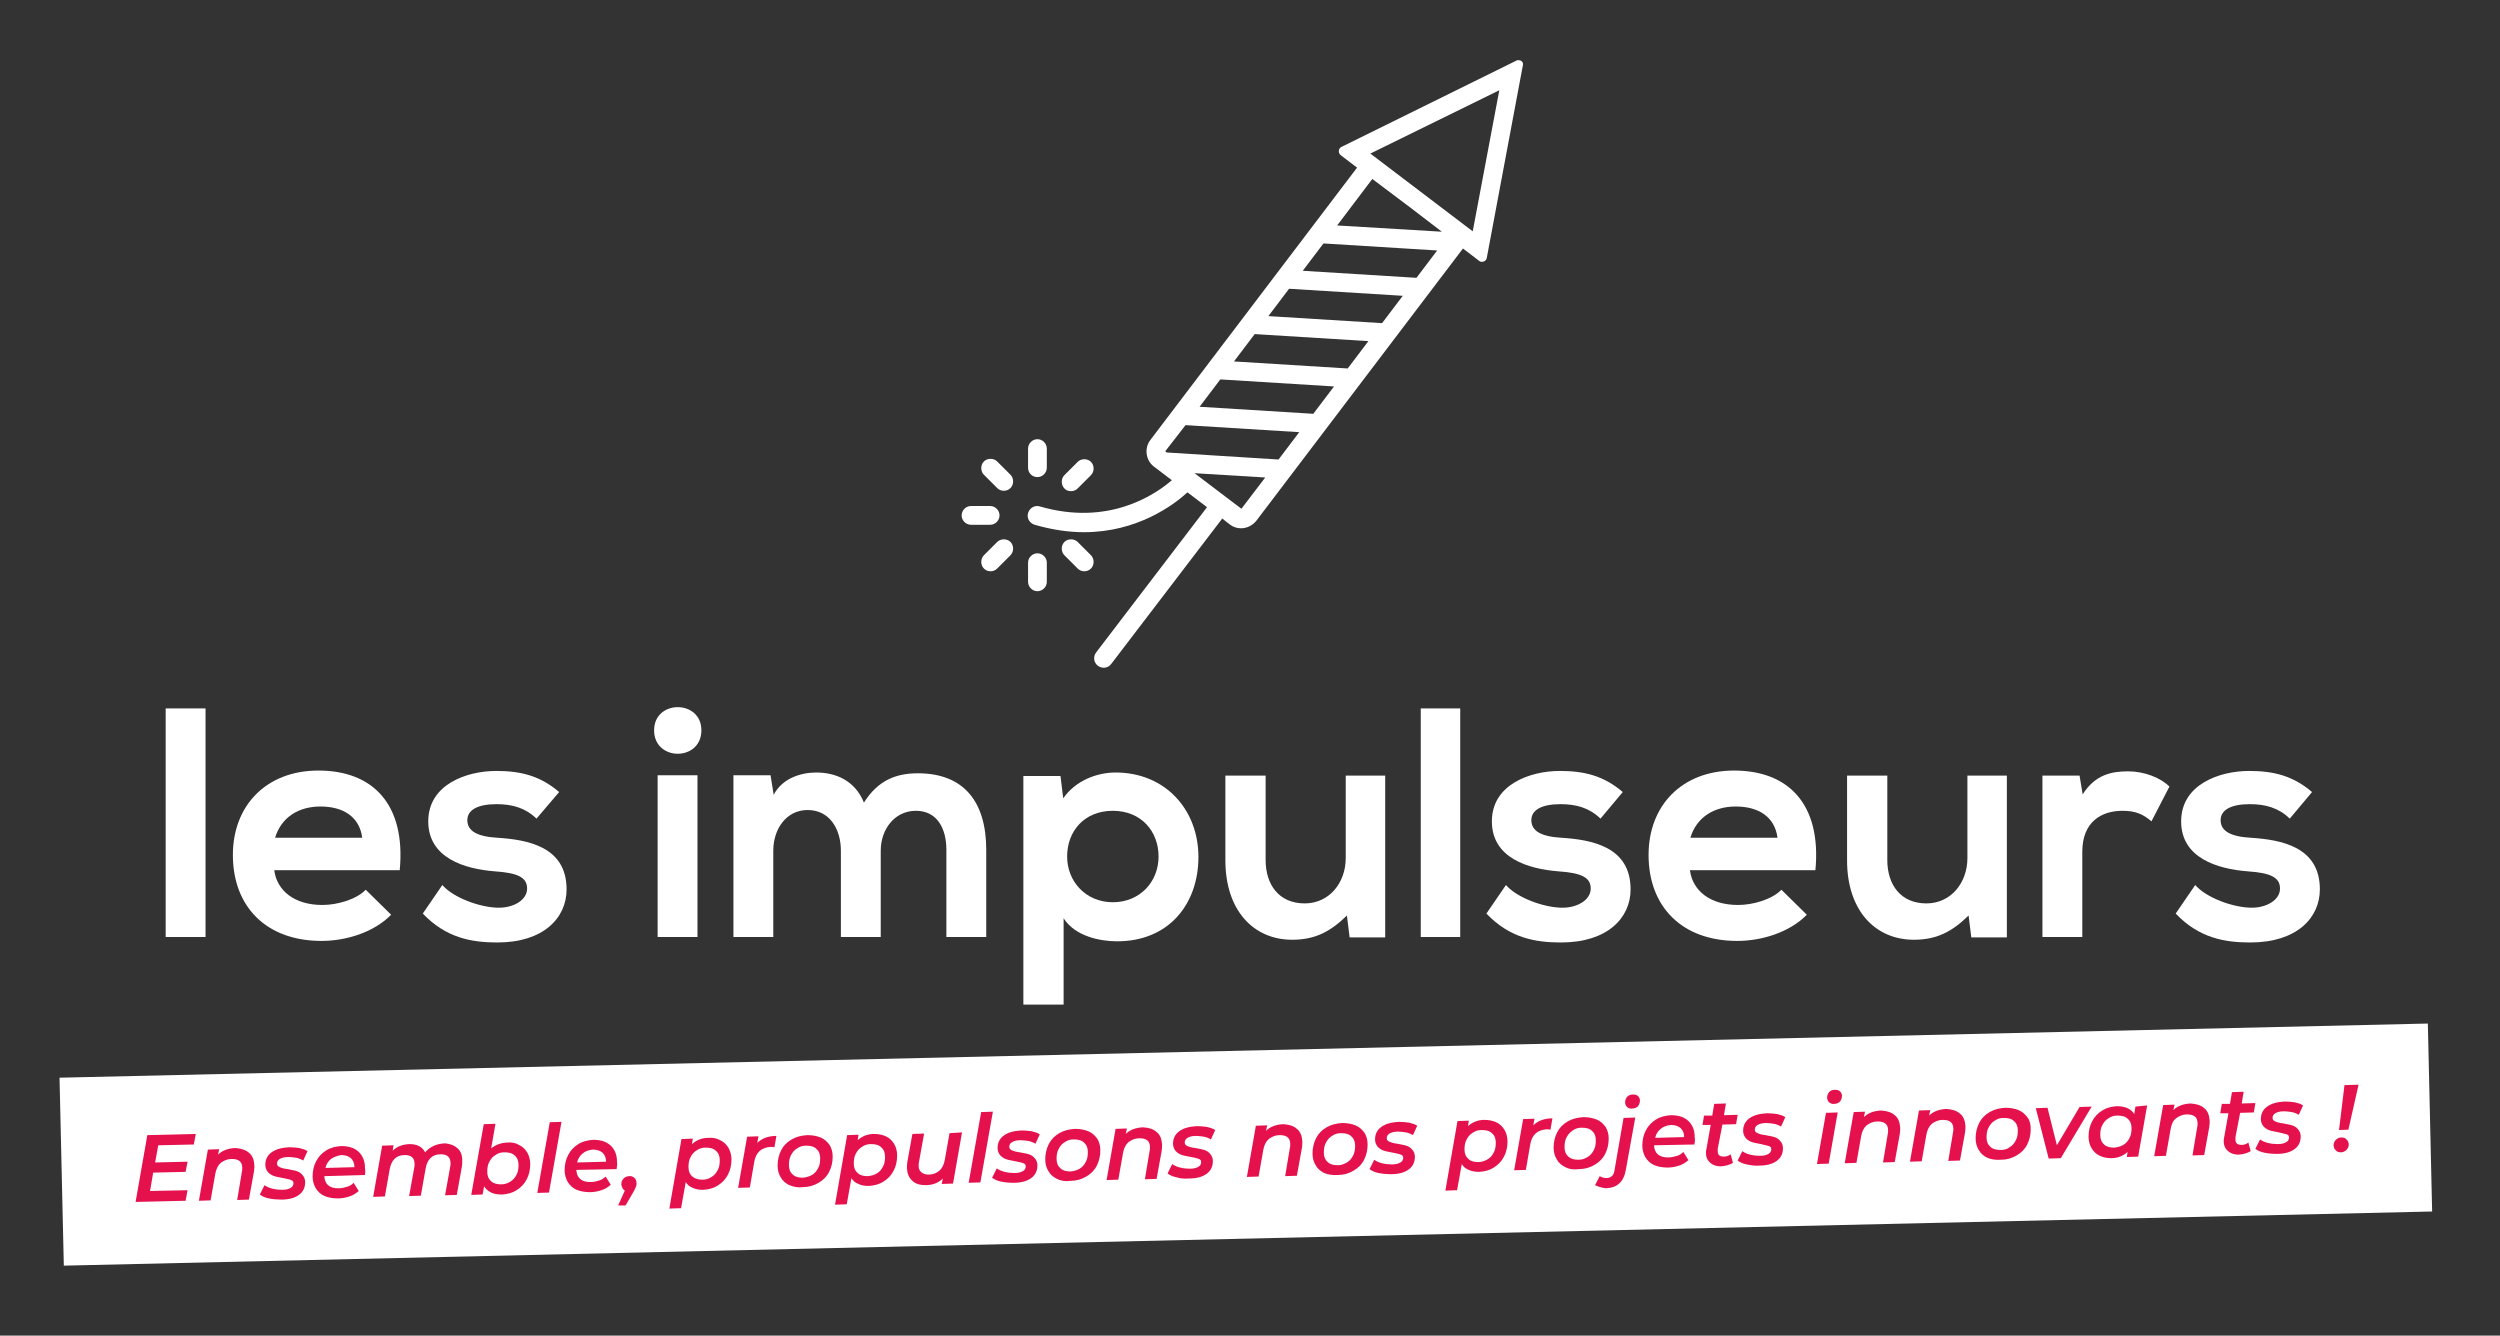 <?xml version="1.0" encoding="utf-8"?>
<!-- Generator: Adobe Illustrator 23.0.3, SVG Export Plug-In . SVG Version: 6.00 Build 0)  -->
<svg version="1.1" id="Calque_1" xmlns="http://www.w3.org/2000/svg" xmlns:xlink="http://www.w3.org/1999/xlink" x="0px" y="0px"
	 viewBox="0 0 639.8 341.8" style="enable-background:new 0 0 639.8 341.8;" xml:space="preserve">
<rect x="0" y="0" width="639.8" height="341.8" fill="#333333" stroke="none"/>
<style type="text/css">
	.st0{fill:#FFFFFF;}
	.st1{fill:#E5114D;}
</style>
<g>
	<g>
		<path class="st0" d="M52.6,181.3v58.5H42.4v-58.5H52.6z"/>
		<path class="st0" d="M70.2,222.8c0.7,5.1,5.1,8.8,12.3,8.8c3.8,0,8.7-1.4,11.1-3.9l6.5,6.4c-4.4,4.5-11.5,6.7-17.8,6.7
			c-14.2,0-22.7-8.8-22.7-22c0-12.6,8.5-21.6,21.9-21.6c13.8,0,22.4,8.5,20.8,25.5H70.2z M92.7,214.4c-0.7-5.4-4.9-8-10.7-8
			c-5.5,0-10,2.7-11.6,8H92.7z"/>
		<path class="st0" d="M137.3,209.5c-2.9-2.8-6.3-3.7-10.2-3.7c-4.9,0-7.5,1.5-7.5,4.1c0,2.7,2.4,4.2,7.7,4.5
			c7.8,0.5,17.7,2.3,17.7,13.2c0,7.3-5.9,13.6-17.7,13.6c-6.5,0-13.1-1.1-19.1-7.4l5-7.3c2.9,3.3,9.6,5.7,14.2,5.8
			c3.9,0.1,7.5-1.9,7.5-4.9c0-2.8-2.3-4-8.2-4.4c-7.8-0.6-17.1-3.4-17.1-12.8c0-9.5,9.9-12.9,17.4-12.9c6.4,0,11.3,1.3,16.1,5.4
			L137.3,209.5z"/>
		<path class="st0" d="M179.5,186.9c0,8-12.1,8-12.1,0C167.4,179,179.5,179,179.5,186.9z M168.3,198.4v41.4h10.2v-41.4H168.3z"/>
		<path class="st0" d="M215.2,239.8v-22.1c0-5.4-2.8-10.4-8.5-10.4c-5.5,0-8.8,4.9-8.8,10.4v22.1h-10.2v-41.4h9.5l0.8,5
			c2.2-4.2,6.9-5.7,10.9-5.7c4.9,0,9.9,2,12.2,7.7c3.7-5.9,8.5-7.5,13.8-7.5c11.7,0,17.5,7.2,17.5,19.6v22.3h-10.2v-22.3
			c0-5.4-2.3-10-7.8-10s-9,4.8-9,10.2v22.1H215.2z"/>
		<path class="st0" d="M261.9,257.1v-58.5h9.5l0.7,5.7c3.2-4.6,8.7-6.6,13.4-6.6c12.7,0,21.2,9.5,21.2,21.6
			c0,12.1-7.6,21.6-20.8,21.6c-4.4,0-10.8-1.3-13.7-5.9v22.1H261.9z M296.5,219.2c0-6.4-4.4-11.7-11.7-11.7
			c-7.4,0-11.7,5.3-11.7,11.7c0,6.4,4.8,11.7,11.7,11.7S296.5,225.7,296.5,219.2z"/>
		<path class="st0" d="M323.9,198.5v21.6c0,6.3,3.4,11.1,10,11.1c6.3,0,10.5-5.3,10.5-11.6v-21.1h10.1v41.4h-9.1l-0.7-5.6
			c-4.3,4.2-8.2,6.2-14,6.2c-9.9,0-17.1-7.5-17.1-20.3v-21.7H323.9z"/>
		<path class="st0" d="M373.7,181.3v58.5h-10.1v-58.5H373.7z"/>
		<path class="st0" d="M409.6,209.5c-2.9-2.8-6.3-3.7-10.2-3.7c-4.9,0-7.5,1.5-7.5,4.1c0,2.7,2.4,4.2,7.7,4.5
			c7.8,0.5,17.7,2.3,17.7,13.2c0,7.3-5.9,13.6-17.8,13.6c-6.5,0-13.1-1.1-19.1-7.4l5-7.3c2.9,3.3,9.6,5.7,14.2,5.8
			c3.9,0.1,7.5-1.9,7.5-4.9c0-2.8-2.3-4-8.2-4.4c-7.8-0.6-17.1-3.4-17.1-12.8c0-9.5,9.9-12.9,17.4-12.9c6.4,0,11.3,1.3,16.1,5.4
			L409.6,209.5z"/>
		<path class="st0" d="M432.5,222.8c0.7,5.1,5.1,8.8,12.3,8.8c3.8,0,8.7-1.4,11.1-3.9l6.5,6.4c-4.4,4.5-11.5,6.7-17.8,6.7
			c-14.2,0-22.7-8.8-22.7-22c0-12.6,8.5-21.6,21.9-21.6c13.8,0,22.4,8.5,20.8,25.5H432.5z M454.9,214.4c-0.7-5.4-4.9-8-10.7-8
			c-5.5,0-10,2.7-11.6,8H454.9z"/>
		<path class="st0" d="M483,198.5v21.6c0,6.3,3.4,11.1,10,11.1c6.3,0,10.5-5.3,10.5-11.6v-21.1h10.1v41.4h-9.1l-0.7-5.6
			c-4.3,4.2-8.2,6.2-14,6.2c-9.9,0-17.1-7.5-17.1-20.3v-21.7H483z"/>
		<path class="st0" d="M532.2,198.5l0.8,4.8c3.2-5.1,7.5-5.9,11.6-5.9c4.3,0,8.4,1.7,10.6,3.9l-4.6,8.9c-2.1-1.8-4-2.7-7.4-2.7
			c-5.4,0-10.3,2.8-10.3,10.5v21.8h-10.2v-41.3H532.2z"/>
		<path class="st0" d="M586,209.5c-2.9-2.8-6.3-3.7-10.2-3.7c-4.9,0-7.5,1.5-7.5,4.1c0,2.7,2.4,4.2,7.7,4.5
			c7.8,0.5,17.7,2.3,17.7,13.2c0,7.3-5.9,13.6-17.8,13.6c-6.5,0-13.1-1.1-19.1-7.4l5-7.3c2.9,3.3,9.6,5.7,14.2,5.8
			c3.9,0.1,7.5-1.9,7.5-4.9c0-2.8-2.3-4-8.2-4.4c-7.8-0.6-17.1-3.4-17.1-12.8c0-9.5,9.9-12.9,17.4-12.9c6.4,0,11.3,1.3,16.1,5.4
			L586,209.5z"/>
	</g>
	<g>
		<path class="st0" d="M388.6,15.4c-0.2,0-0.4,0-0.5,0.1l-44.8,22.1c-0.8,0.4-0.9,1.5-0.2,2.1l4.2,3.2l-52.9,69.7
			c-1.6,2.1-1.2,5.2,0.9,6.8l4.6,3.5c-4.4,3.8-16.3,11.8-33.8,6.7c-1.3-0.4-2.6,0.4-3,1.7s0.4,2.6,1.7,3c4.5,1.3,8.7,1.9,12.6,1.9
			c13.7,0,23-7,26.5-10.2l5,3.8l-28.4,37.2c-0.8,1.1-0.6,2.6,0.5,3.4c1.1,0.8,2.6,0.6,3.4-0.5l28.4-37.2l1.9,1.5
			c0.9,0.7,1.9,1,2.9,1c1.5,0,2.9-0.7,3.9-1.9l52.9-69.7l0,0l4.2,3.2c0.2,0.2,0.5,0.2,0.7,0.2c0.6,0,1.1-0.4,1.2-1l9.2-49.1
			C390,16,389.4,15.4,388.6,15.4z M315.8,92.5l5.3-7l29.1,1.8l-5.3,7L315.8,92.5z M341.4,98.9l-5.3,7l-29.1-1.8l5.3-7L341.4,98.9z
			 M324.6,80.9l5.3-7l29.1,1.8l-5.3,7L324.6,80.9z M333.4,69.3l5.3-7l29.1,1.8l-5.3,7L333.4,69.3z M360.9,53.1l8.1,6.2l-26.8-1.6
			l9-11.9c0,0,0,0,0,0L360.9,53.1z M303.4,108.8l29.1,1.8l-5.3,7l-28.6-1.8l-0.4-0.3L303.4,108.8z M317.7,130.2l-12-9.1l18.1,1.1
			L317.7,130.2z M376.9,59.2l-26.2-19.9l33-16.2L376.9,59.2z"/>
		<path class="st0" d="M265.5,122.1c1.3,0,2.4-1.1,2.4-2.4v-4.9c0-1.3-1.1-2.4-2.4-2.4c-1.3,0-2.4,1.1-2.4,2.4v4.9
			C263.1,121.1,264.2,122.1,265.5,122.1z"/>
		<path class="st0" d="M255.2,118.1c-0.9-0.9-2.5-0.9-3.4,0c-0.9,0.9-0.9,2.5,0,3.4l3.4,3.4c0.5,0.5,1.1,0.7,1.7,0.7
			c0.6,0,1.2-0.2,1.7-0.7c0.9-0.9,0.9-2.5,0-3.4L255.2,118.1z"/>
		<path class="st0" d="M255.8,131.9c0-1.3-1.1-2.4-2.4-2.4h-4.9c-1.3,0-2.4,1.1-2.4,2.4c0,1.3,1.1,2.4,2.4,2.4h4.9
			C254.7,134.3,255.8,133.2,255.8,131.9z"/>
		<path class="st0" d="M255.2,138.7l-3.4,3.4c-0.9,0.9-0.9,2.5,0,3.4c0.5,0.5,1.1,0.7,1.7,0.7c0.6,0,1.2-0.2,1.7-0.7l3.4-3.4
			c0.9-0.9,0.9-2.5,0-3.4C257.7,137.8,256.1,137.8,255.2,138.7z"/>
		<path class="st0" d="M265.5,141.6c-1.3,0-2.4,1.1-2.4,2.4v4.9c0,1.3,1.1,2.4,2.4,2.4c1.3,0,2.4-1.1,2.4-2.4V144
			C267.9,142.7,266.8,141.6,265.5,141.6z"/>
		<path class="st0" d="M275.8,138.7c-0.9-0.9-2.5-0.9-3.4,0c-0.9,0.9-0.9,2.5,0,3.4l3.4,3.4c0.5,0.5,1.1,0.7,1.7,0.7
			c0.6,0,1.2-0.2,1.7-0.7c0.9-0.9,0.9-2.5,0-3.4L275.8,138.7z"/>
		<path class="st0" d="M274.1,125.7c0.6,0,1.2-0.2,1.7-0.7l3.4-3.4c0.9-0.9,0.9-2.5,0-3.4c-0.9-0.9-2.5-0.9-3.4,0l-3.4,3.4
			c-0.9,0.9-0.9,2.5,0,3.4C272.8,125.5,273.5,125.7,274.1,125.7z"/>
	</g>
</g>
<rect x="15.7" y="268.8" transform="matrix(1 -2.286672e-02 2.286672e-02 1 -6.612 7.364)" class="st0" width="606.1" height="48.1"/>
<g>
	<path class="st1" d="M40.5,293.1l-0.8,4.4l8.3-0.2l-0.5,2.6l-8.3,0.2l-0.8,4.7l9.6-0.2l-0.5,2.7l-12.8,0.3l3-17.1l12.4-0.3
		l-0.5,2.7L40.5,293.1z"/>
	<path class="st1" d="M63.7,295c0.9,0.7,1.3,1.8,1.4,3.2c0,0.4,0,0.9-0.1,1.6l-1.3,7.2l-3,0.1l1.2-7.2c0.1-0.3,0.1-0.7,0.1-1
		c0-1.6-0.9-2.3-2.7-2.3c-1.1,0-2,0.4-2.8,1c-0.7,0.6-1.2,1.6-1.4,2.8l-1.2,6.8l-3,0.1l2.3-13.1l2.9-0.1l-0.3,1.4
		c1.1-1.1,2.6-1.6,4.4-1.7C61.7,293.9,62.9,294.3,63.7,295z"/>
	<path class="st1" d="M68.8,306.7c-1-0.2-1.8-0.6-2.3-1l1.2-2.4c0.5,0.4,1.2,0.7,2,0.9c0.8,0.2,1.7,0.3,2.5,0.3c1,0,1.7-0.2,2.2-0.5
		c0.5-0.3,0.7-0.7,0.7-1.2c0-0.4-0.2-0.7-0.6-0.8c-0.4-0.2-1.1-0.3-2-0.5c-0.9-0.2-1.7-0.3-2.3-0.5c-0.6-0.2-1.1-0.5-1.6-1
		c-0.4-0.5-0.7-1.1-0.7-1.9c0-1.3,0.5-2.4,1.6-3.2c1.1-0.8,2.6-1.2,4.5-1.3c0.9,0,1.8,0.1,2.6,0.2c0.8,0.2,1.5,0.4,2.1,0.8l-1.1,2.4
		c-0.5-0.3-1.2-0.6-1.8-0.7c-0.7-0.1-1.4-0.2-2-0.2c-1,0-1.7,0.2-2.2,0.5c-0.5,0.3-0.7,0.7-0.7,1.2c0,0.4,0.2,0.7,0.7,0.9
		c0.4,0.2,1.1,0.4,2,0.5c0.9,0.2,1.7,0.3,2.3,0.5c0.6,0.2,1.1,0.5,1.5,1c0.4,0.4,0.7,1.1,0.7,1.8c0,1.4-0.5,2.5-1.6,3.3
		c-1.1,0.8-2.6,1.2-4.5,1.2C70.9,307,69.8,306.9,68.8,306.7z"/>
	<path class="st1" d="M93.4,300.7L83,301c0.1,2.1,1.4,3.2,3.8,3.1c0.7,0,1.4-0.2,2.1-0.4s1.2-0.6,1.6-1l1.3,2.1
		c-0.7,0.6-1.4,1.1-2.4,1.4c-0.9,0.3-1.9,0.5-2.9,0.5c-1.3,0-2.4-0.2-3.4-0.6c-1-0.4-1.7-1.1-2.3-2c-0.5-0.9-0.8-1.9-0.8-3
		c0-1.4,0.3-2.8,0.9-3.9c0.6-1.2,1.5-2.1,2.6-2.8c1.1-0.7,2.4-1,3.8-1.1c1.8,0,3.3,0.4,4.4,1.4s1.7,2.4,1.7,4.1
		C93.5,299.5,93.5,300.1,93.4,300.7z M84.7,296.6c-0.7,0.6-1.2,1.3-1.4,2.3l7.4-0.2c0-1-0.3-1.7-0.9-2.3c-0.6-0.5-1.4-0.8-2.5-0.8
		C86.3,295.8,85.4,296.1,84.7,296.6z"/>
	<path class="st1" d="M117,293.8c0.9,0.7,1.3,1.8,1.3,3.2c0,0.5,0,1.1-0.1,1.6l-1.3,7.2l-3,0.1l1.3-7.2c0.1-0.3,0.1-0.7,0.1-1
		c0-1.6-0.9-2.3-2.5-2.3c-2.2,0-3.5,1.3-3.9,3.8l-1.2,6.8l-3,0.1l1.3-7.2c0.1-0.3,0.1-0.7,0.1-1c0-1.6-0.9-2.3-2.5-2.3
		c-2.2,0-3.5,1.3-3.9,3.8l-1.2,6.8l-3,0.1l2.3-13.1l2.9-0.1l-0.2,1.4c1.1-1.1,2.5-1.6,4.2-1.7c0.9,0,1.8,0.1,2.5,0.5
		c0.7,0.3,1.2,0.9,1.6,1.6c1.3-1.5,3-2.2,5.1-2.3C114.9,292.7,116.1,293,117,293.8z"/>
	<path class="st1" d="M132.8,293c0.9,0.4,1.6,1.1,2.1,1.9c0.5,0.8,0.8,1.9,0.8,3c0,1.4-0.3,2.8-0.9,3.9c-0.6,1.2-1.5,2.1-2.6,2.8
		s-2.3,1-3.7,1.1c-1.1,0-2-0.1-2.8-0.5c-0.8-0.4-1.4-0.9-1.8-1.6l-0.4,2.1l-2.9,0.1l3.2-18.1l3-0.1l-1.1,6.3c1.1-0.9,2.4-1.4,4-1.5
		C131,292.3,132,292.5,132.8,293z M130.6,302.4c0.7-0.4,1.2-1,1.6-1.8c0.4-0.7,0.5-1.6,0.5-2.5c0-1-0.3-1.8-1-2.4
		c-0.6-0.6-1.5-0.8-2.6-0.8c-0.9,0-1.6,0.2-2.3,0.7c-0.7,0.4-1.2,1-1.6,1.8c-0.4,0.7-0.5,1.6-0.5,2.5c0,1,0.3,1.8,1,2.4
		c0.6,0.6,1.5,0.8,2.6,0.8C129.2,303.1,130,302.8,130.6,302.4z"/>
	<path class="st1" d="M140.7,287.2l3-0.1l-3.2,18.1l-3,0.1L140.7,287.2z"/>
	<path class="st1" d="M157.8,299.2l-10.3,0.2c0.1,2.1,1.4,3.2,3.8,3.1c0.7,0,1.4-0.2,2.1-0.4c0.6-0.2,1.2-0.6,1.6-1l1.3,2.1
		c-0.7,0.6-1.4,1.1-2.4,1.4c-0.9,0.3-1.9,0.5-2.9,0.5c-1.3,0-2.4-0.2-3.4-0.6c-1-0.4-1.7-1.1-2.3-2c-0.5-0.9-0.8-1.9-0.8-3
		c0-1.4,0.3-2.8,0.9-3.9c0.6-1.2,1.5-2.1,2.6-2.8c1.1-0.7,2.4-1,3.8-1.1c1.8,0,3.3,0.4,4.4,1.4c1.1,1,1.7,2.4,1.7,4.1
		C158,298,157.9,298.6,157.8,299.2z M149.1,295.2c-0.7,0.6-1.2,1.3-1.4,2.3l7.4-0.2c0-1-0.3-1.7-0.9-2.3c-0.6-0.5-1.4-0.8-2.5-0.8
		C150.7,294.3,149.8,294.6,149.1,295.2z"/>
	<path class="st1" d="M162.3,301.4c0.4,0.3,0.6,0.8,0.6,1.4c0,0.3,0,0.6-0.1,0.8c-0.1,0.3-0.3,0.6-0.5,1.1l-2.2,3.8l-1.9,0l1.7-3.8
		c-0.3-0.2-0.5-0.4-0.6-0.7c-0.2-0.3-0.2-0.6-0.3-0.9c0-0.6,0.2-1.1,0.6-1.5c0.4-0.4,0.9-0.6,1.5-0.6
		C161.5,300.9,161.9,301.1,162.3,301.4z"/>
	<path class="st1" d="M184.3,291.8c0.9,0.4,1.6,1.1,2.1,1.9c0.5,0.9,0.8,1.9,0.8,3c0,1.4-0.3,2.8-0.9,3.9c-0.6,1.2-1.5,2.1-2.6,2.8
		c-1.1,0.7-2.3,1-3.7,1.1c-1,0-1.9-0.1-2.7-0.5c-0.8-0.3-1.4-0.8-1.8-1.5l-1.2,6.7l-3,0.1l3.1-17.8l2.9-0.1l-0.2,1.4
		c1.1-1,2.5-1.6,4.2-1.6C182.4,291.1,183.4,291.3,184.3,291.8z M182.1,301.2c0.7-0.4,1.2-1,1.6-1.8c0.4-0.7,0.5-1.6,0.5-2.5
		c0-1-0.3-1.8-1-2.4c-0.6-0.6-1.5-0.8-2.6-0.8c-0.9,0-1.6,0.2-2.3,0.7c-0.7,0.4-1.2,1-1.6,1.8c-0.4,0.7-0.5,1.6-0.5,2.5
		c0,1,0.3,1.8,1,2.4s1.5,0.8,2.6,0.8C180.6,301.9,181.4,301.7,182.1,301.2z"/>
	<path class="st1" d="M195.8,291.2c0.8-0.3,1.8-0.5,2.9-0.5l-0.5,2.9c-0.3,0-0.5-0.1-0.8-0.1c-2.5,0.1-4,1.4-4.4,4l-1.1,6.4l-3,0.1
		l2.3-13.1l2.9-0.1l-0.3,1.7C194.3,292,195,291.5,195.8,291.2z"/>
	<path class="st1" d="M202,303.3c-1-0.5-1.7-1.1-2.2-2c-0.5-0.8-0.8-1.8-0.8-3c0-1.4,0.3-2.7,0.9-3.9c0.6-1.2,1.5-2.1,2.7-2.8
		c1.2-0.7,2.5-1,4-1.1c1.3,0,2.4,0.2,3.4,0.6c1,0.4,1.7,1.1,2.3,1.9c0.5,0.8,0.8,1.8,0.8,3c0,1.4-0.3,2.7-0.9,3.9
		c-0.6,1.2-1.5,2.1-2.7,2.8c-1.2,0.7-2.5,1.1-4,1.1C204.1,304,203,303.7,202,303.3z M207.8,300.7c0.7-0.4,1.2-1,1.6-1.8
		c0.4-0.7,0.5-1.6,0.5-2.5c0-1-0.3-1.8-1-2.4c-0.6-0.6-1.5-0.8-2.6-0.8c-0.9,0-1.6,0.2-2.3,0.7c-0.7,0.4-1.2,1-1.6,1.8
		s-0.5,1.6-0.5,2.5c0,1,0.3,1.8,1,2.4c0.6,0.6,1.5,0.8,2.6,0.8C206.3,301.3,207.1,301.1,207.8,300.7z"/>
	<path class="st1" d="M226.7,290.8c0.9,0.4,1.6,1.1,2.1,1.9c0.5,0.8,0.8,1.9,0.8,3c0,1.4-0.3,2.8-0.9,3.9c-0.6,1.2-1.5,2.1-2.6,2.8
		c-1.1,0.7-2.3,1-3.7,1.1c-1,0-1.9-0.1-2.7-0.5c-0.8-0.3-1.4-0.8-1.8-1.5l-1.2,6.7l-3,0.1l3.1-17.8l2.9-0.1l-0.2,1.4
		c1.1-1,2.5-1.6,4.2-1.6C224.8,290.2,225.8,290.4,226.7,290.8z M224.4,300.3c0.7-0.4,1.2-1,1.6-1.8c0.4-0.7,0.5-1.6,0.5-2.5
		c0-1-0.3-1.8-1-2.4c-0.6-0.6-1.5-0.8-2.6-0.8c-0.9,0-1.6,0.2-2.3,0.7c-0.7,0.4-1.2,1-1.6,1.8c-0.4,0.7-0.5,1.6-0.5,2.5
		c0,1,0.3,1.8,1,2.4c0.6,0.6,1.5,0.8,2.6,0.8C223,300.9,223.8,300.7,224.4,300.3z"/>
	<path class="st1" d="M246.2,289.8l-2.3,13.1l-2.9,0.1l0.3-1.4c-1.1,1.1-2.6,1.7-4.4,1.7c-1.4,0-2.6-0.3-3.4-1.1
		c-0.9-0.8-1.3-1.8-1.4-3.2c0-0.5,0-1,0.1-1.6l1.3-7.2l3-0.1l-1.3,7.2c-0.1,0.3-0.1,0.7-0.1,1c0,0.8,0.2,1.3,0.7,1.7
		c0.4,0.4,1.1,0.6,1.9,0.6c1.1,0,2-0.4,2.7-1c0.7-0.6,1.2-1.6,1.4-2.8l1.2-6.8L246.2,289.8z"/>
	<path class="st1" d="M251.1,284.6l3-0.1l-3.2,18.1l-3,0.1L251.1,284.6z"/>
	<path class="st1" d="M256.2,302.4c-1-0.2-1.8-0.6-2.3-1l1.2-2.4c0.5,0.4,1.2,0.7,2,0.9c0.8,0.2,1.7,0.3,2.5,0.3
		c1,0,1.7-0.2,2.2-0.5c0.5-0.3,0.7-0.7,0.7-1.2c0-0.4-0.2-0.7-0.6-0.8c-0.4-0.2-1.1-0.3-2-0.5c-0.9-0.2-1.7-0.3-2.3-0.5
		c-0.6-0.2-1.1-0.5-1.6-1c-0.4-0.5-0.7-1.1-0.7-1.9c0-1.3,0.5-2.4,1.6-3.2c1.1-0.8,2.6-1.2,4.5-1.3c0.9,0,1.8,0.1,2.6,0.2
		c0.8,0.2,1.5,0.4,2.1,0.8l-1.1,2.4c-0.5-0.3-1.2-0.6-1.8-0.7c-0.7-0.1-1.4-0.2-2-0.2c-1,0-1.7,0.2-2.2,0.5
		c-0.5,0.3-0.7,0.7-0.7,1.2c0,0.4,0.2,0.7,0.7,0.9c0.4,0.2,1.1,0.4,2,0.5c0.9,0.2,1.7,0.3,2.3,0.5c0.6,0.2,1.1,0.5,1.5,1
		c0.4,0.4,0.7,1.1,0.7,1.8c0,1.4-0.5,2.5-1.6,3.3c-1.1,0.8-2.6,1.2-4.5,1.2C258.2,302.7,257.2,302.6,256.2,302.4z"/>
	<path class="st1" d="M270.5,301.7c-1-0.5-1.7-1.1-2.2-2c-0.5-0.8-0.8-1.8-0.8-3c0-1.4,0.3-2.7,0.9-3.9c0.6-1.2,1.5-2.1,2.7-2.8
		c1.2-0.7,2.5-1,4-1.1c1.3,0,2.4,0.2,3.4,0.6c1,0.4,1.7,1.1,2.3,1.9c0.5,0.8,0.8,1.8,0.8,3c0,1.4-0.3,2.7-0.9,3.9
		c-0.6,1.2-1.5,2.1-2.7,2.8c-1.2,0.7-2.5,1.1-4,1.1C272.6,302.4,271.5,302.2,270.5,301.7z M276.3,299.1c0.7-0.4,1.2-1,1.6-1.8
		c0.4-0.7,0.5-1.6,0.5-2.5c0-1-0.3-1.8-1-2.4c-0.6-0.6-1.5-0.8-2.6-0.8c-0.9,0-1.6,0.2-2.3,0.7c-0.7,0.4-1.2,1-1.6,1.8
		c-0.4,0.7-0.5,1.6-0.5,2.5c0,1,0.3,1.8,1,2.4c0.6,0.6,1.5,0.8,2.6,0.8C274.9,299.7,275.6,299.5,276.3,299.1z"/>
	<path class="st1" d="M296,289.7c0.9,0.7,1.3,1.8,1.4,3.2c0,0.4,0,0.9-0.1,1.6l-1.3,7.2l-3,0.1l1.2-7.2c0.1-0.3,0.1-0.7,0.1-1
		c0-1.6-0.9-2.3-2.7-2.3c-1.1,0-2,0.4-2.8,1c-0.7,0.6-1.2,1.6-1.4,2.8l-1.2,6.8l-3,0.1l2.3-13.1l2.9-0.1l-0.3,1.4
		c1.1-1.1,2.6-1.6,4.4-1.7C294,288.6,295.1,288.9,296,289.7z"/>
	<path class="st1" d="M301.1,301.3c-1-0.2-1.8-0.6-2.3-1l1.2-2.4c0.5,0.4,1.2,0.7,2,0.9c0.8,0.2,1.7,0.3,2.5,0.3
		c1,0,1.7-0.2,2.2-0.5c0.5-0.3,0.7-0.7,0.7-1.2c0-0.4-0.2-0.7-0.6-0.8c-0.4-0.2-1.1-0.3-2-0.5c-0.9-0.2-1.7-0.3-2.3-0.5
		c-0.6-0.2-1.1-0.5-1.6-1c-0.4-0.5-0.7-1.1-0.7-1.9c0-1.3,0.5-2.4,1.6-3.2c1.1-0.8,2.6-1.2,4.5-1.3c0.9,0,1.8,0.1,2.6,0.2
		c0.8,0.2,1.5,0.4,2.1,0.8l-1.1,2.4c-0.5-0.3-1.2-0.6-1.8-0.7c-0.7-0.1-1.4-0.2-2-0.2c-1,0-1.7,0.2-2.2,0.5
		c-0.5,0.3-0.7,0.7-0.7,1.2c0,0.4,0.2,0.7,0.7,0.9c0.4,0.2,1.1,0.4,2,0.5c0.9,0.2,1.7,0.3,2.3,0.5c0.6,0.2,1.1,0.5,1.5,1
		c0.4,0.4,0.7,1.1,0.7,1.8c0,1.4-0.5,2.5-1.6,3.3c-1.1,0.8-2.6,1.2-4.5,1.2C303.1,301.7,302.1,301.6,301.1,301.3z"/>
	<path class="st1" d="M331.9,288.9c0.9,0.7,1.3,1.8,1.4,3.2c0,0.4,0,0.9-0.1,1.6l-1.3,7.2l-3,0.1l1.2-7.2c0.1-0.3,0.1-0.7,0.1-1
		c0-1.6-0.9-2.3-2.7-2.3c-1.1,0-2,0.4-2.8,1c-0.7,0.6-1.2,1.6-1.4,2.8l-1.2,6.8l-3,0.1l2.3-13.1l2.9-0.1l-0.3,1.4
		c1.1-1.1,2.6-1.6,4.4-1.7C329.9,287.8,331,288.1,331.9,288.9z"/>
	<path class="st1" d="M338.9,300.2c-1-0.5-1.7-1.1-2.2-2c-0.5-0.8-0.8-1.8-0.8-3c0-1.4,0.3-2.7,0.9-3.9c0.6-1.2,1.5-2.1,2.7-2.8
		c1.2-0.7,2.5-1,4-1.1c1.3,0,2.4,0.2,3.4,0.6c1,0.4,1.7,1.1,2.3,1.9c0.5,0.8,0.8,1.8,0.8,3c0,1.4-0.3,2.7-0.9,3.9
		c-0.6,1.2-1.5,2.1-2.7,2.8c-1.2,0.7-2.5,1.1-4,1.1C341,300.8,339.9,300.6,338.9,300.2z M344.7,297.5c0.7-0.4,1.2-1,1.6-1.8
		s0.5-1.6,0.5-2.5c0-1-0.3-1.8-1-2.4c-0.6-0.6-1.5-0.8-2.6-0.8c-0.9,0-1.6,0.2-2.3,0.7c-0.7,0.4-1.2,1-1.6,1.8s-0.5,1.6-0.5,2.5
		c0,1,0.3,1.8,1,2.4c0.6,0.6,1.5,0.8,2.6,0.8C343.3,298.2,344,297.9,344.7,297.5z"/>
	<path class="st1" d="M352.8,300.2c-1-0.2-1.8-0.6-2.3-1l1.2-2.4c0.5,0.4,1.2,0.7,2,0.9c0.8,0.2,1.7,0.3,2.5,0.3
		c1,0,1.7-0.2,2.2-0.5c0.5-0.3,0.7-0.7,0.7-1.2c0-0.4-0.2-0.7-0.6-0.8c-0.4-0.2-1.1-0.3-2-0.5c-0.9-0.2-1.7-0.3-2.3-0.5
		c-0.6-0.2-1.1-0.5-1.6-1c-0.4-0.5-0.7-1.1-0.7-1.9c0-1.3,0.5-2.4,1.6-3.2c1.1-0.8,2.6-1.2,4.5-1.3c0.9,0,1.8,0.1,2.6,0.2
		c0.8,0.2,1.5,0.4,2.1,0.8l-1.1,2.4c-0.5-0.3-1.2-0.6-1.8-0.7c-0.7-0.1-1.4-0.2-2-0.2c-1,0-1.7,0.2-2.2,0.5
		c-0.5,0.3-0.7,0.7-0.7,1.2c0,0.4,0.2,0.7,0.7,0.9s1.1,0.4,2,0.5c0.9,0.2,1.7,0.3,2.3,0.5c0.6,0.2,1.1,0.5,1.5,1
		c0.4,0.4,0.7,1.1,0.7,1.8c0,1.4-0.5,2.5-1.6,3.3c-1.1,0.8-2.6,1.2-4.5,1.2C354.9,300.5,353.8,300.4,352.8,300.2z"/>
	<path class="st1" d="M382.9,287.2c0.9,0.4,1.6,1.1,2.1,1.9c0.5,0.8,0.8,1.9,0.8,3c0,1.4-0.3,2.8-0.9,3.9c-0.6,1.2-1.5,2.1-2.6,2.8
		c-1.1,0.7-2.3,1-3.7,1.1c-1,0-1.9-0.1-2.7-0.5c-0.8-0.3-1.4-0.8-1.8-1.5l-1.2,6.7l-3,0.1l3.1-17.8l2.9-0.1l-0.2,1.4
		c1.1-1,2.5-1.6,4.2-1.6C381,286.6,382,286.8,382.9,287.2z M380.7,296.7c0.7-0.4,1.2-1,1.6-1.8c0.4-0.7,0.5-1.6,0.5-2.5
		c0-1-0.3-1.8-1-2.4c-0.6-0.6-1.5-0.8-2.6-0.8c-0.9,0-1.6,0.2-2.3,0.7c-0.7,0.4-1.2,1-1.6,1.8c-0.4,0.7-0.5,1.6-0.5,2.5
		c0,1,0.3,1.8,1,2.4c0.6,0.6,1.5,0.8,2.6,0.8C379.2,297.4,380,297.1,380.7,296.7z"/>
	<path class="st1" d="M394.4,286.7c0.8-0.3,1.8-0.5,2.9-0.5l-0.5,2.9c-0.3,0-0.5-0.1-0.8-0.1c-2.5,0.1-4,1.4-4.4,4l-1.1,6.4l-3,0.1
		l2.3-13.1l2.9-0.1l-0.3,1.7C392.9,287.5,393.6,287,394.4,286.7z"/>
	<path class="st1" d="M400.6,298.7c-1-0.5-1.7-1.1-2.2-2c-0.5-0.8-0.8-1.8-0.8-3c0-1.4,0.3-2.7,0.9-3.9c0.6-1.2,1.5-2.1,2.7-2.8
		c1.2-0.7,2.5-1,4-1.1c1.3,0,2.4,0.2,3.4,0.6c1,0.4,1.7,1.1,2.3,1.9c0.5,0.8,0.8,1.8,0.8,3c0,1.4-0.3,2.7-0.9,3.9
		c-0.6,1.2-1.5,2.1-2.7,2.8s-2.5,1.1-4,1.1C402.6,299.4,401.5,299.2,400.6,298.7z M406.3,296.1c0.7-0.4,1.2-1,1.6-1.8
		c0.4-0.7,0.5-1.6,0.5-2.5c0-1-0.3-1.8-1-2.4c-0.6-0.6-1.5-0.8-2.6-0.8c-0.9,0-1.6,0.2-2.3,0.7s-1.2,1-1.6,1.8
		c-0.4,0.7-0.5,1.6-0.5,2.5c0,1,0.3,1.8,1,2.4c0.6,0.6,1.5,0.8,2.6,0.8C404.9,296.8,405.7,296.5,406.3,296.1z"/>
	<path class="st1" d="M408.2,303.3l1.2-2.3c0.5,0.3,1.1,0.5,1.7,0.5c0.6,0,1-0.2,1.4-0.5s0.6-0.9,0.7-1.6l2.3-13.3l3-0.1l-2.4,13.3
		c-0.5,3.1-2.2,4.7-5.1,4.8C410,304,409,303.7,408.2,303.3z M416.4,283.3c-0.3-0.3-0.5-0.7-0.5-1.2c0-0.6,0.2-1,0.5-1.4
		c0.4-0.4,0.9-0.6,1.5-0.6c0.5,0,1,0.1,1.3,0.4c0.3,0.3,0.5,0.7,0.5,1.1c0,0.6-0.2,1.1-0.5,1.5c-0.4,0.4-0.9,0.6-1.5,0.6
		C417.2,283.8,416.7,283.6,416.4,283.3z"/>
	<path class="st1" d="M433.6,292.9l-10.3,0.2c0.1,2.1,1.4,3.2,3.8,3.1c0.7,0,1.4-0.2,2.1-0.4s1.2-0.6,1.6-1l1.3,2.1
		c-0.7,0.6-1.4,1.1-2.4,1.4c-0.9,0.3-1.9,0.5-2.9,0.5c-1.3,0-2.4-0.2-3.4-0.6c-1-0.4-1.7-1.1-2.3-2c-0.5-0.9-0.8-1.9-0.8-3
		c0-1.4,0.3-2.8,0.9-3.9c0.6-1.2,1.5-2.1,2.6-2.8c1.1-0.7,2.4-1,3.8-1.1c1.8,0,3.3,0.4,4.4,1.4s1.7,2.4,1.7,4.1
		C433.8,291.7,433.8,292.3,433.6,292.9z M425,288.9c-0.7,0.6-1.2,1.3-1.4,2.3l7.4-0.2c0-1-0.3-1.7-0.9-2.3c-0.6-0.5-1.4-0.8-2.5-0.8
		C426.6,288,425.7,288.3,425,288.9z"/>
	<path class="st1" d="M439.6,294c0,0.3,0,0.4,0,0.6c0,1,0.5,1.4,1.6,1.4c0.6,0,1.2-0.2,1.7-0.6l0.6,2.2c-0.8,0.5-1.9,0.8-3.1,0.9
		c-1.1,0-2-0.3-2.7-0.9c-0.7-0.6-1.1-1.4-1.1-2.5c0-0.4,0-0.7,0.1-1l1.1-6.2l-2.1,0l0.4-2.4l2.1,0l0.5-3l3-0.1l-0.5,3l3.5-0.1
		l-0.4,2.4l-3.5,0.1L439.6,294z"/>
	<path class="st1" d="M447,298c-1-0.2-1.8-0.6-2.3-1l1.2-2.4c0.5,0.4,1.2,0.7,2,0.9c0.8,0.2,1.7,0.3,2.5,0.3c1,0,1.7-0.2,2.2-0.5
		c0.5-0.3,0.7-0.7,0.7-1.2c0-0.4-0.2-0.7-0.6-0.8s-1.1-0.3-2-0.5c-0.9-0.2-1.7-0.3-2.3-0.5c-0.6-0.2-1.1-0.5-1.6-1
		c-0.4-0.5-0.7-1.1-0.7-1.9c0-1.3,0.5-2.4,1.6-3.2c1.1-0.8,2.6-1.2,4.5-1.3c0.9,0,1.8,0.1,2.6,0.2c0.8,0.2,1.5,0.4,2.1,0.8l-1.1,2.4
		c-0.5-0.3-1.2-0.6-1.8-0.7c-0.7-0.1-1.4-0.2-2-0.2c-1,0-1.7,0.2-2.2,0.5c-0.5,0.3-0.7,0.7-0.7,1.2c0,0.4,0.2,0.7,0.7,0.9
		c0.4,0.2,1.1,0.4,2,0.5c0.9,0.2,1.7,0.3,2.3,0.5c0.6,0.2,1.1,0.5,1.5,1c0.4,0.4,0.7,1.1,0.7,1.8c0,1.4-0.5,2.5-1.6,3.3
		s-2.6,1.2-4.5,1.2C449.1,298.4,448,298.2,447,298z"/>
	<path class="st1" d="M467.3,284.8l3-0.1l-2.3,13.1l-3,0.1L467.3,284.8z M468.1,282.1c-0.3-0.3-0.5-0.7-0.5-1.2c0-0.6,0.2-1,0.5-1.4
		s0.9-0.6,1.5-0.6c0.5,0,1,0.1,1.3,0.4s0.5,0.7,0.5,1.1c0,0.6-0.2,1.1-0.5,1.5c-0.4,0.4-0.9,0.6-1.5,0.6
		C468.9,282.6,468.5,282.4,468.1,282.1z"/>
	<path class="st1" d="M484.9,285.4c0.9,0.7,1.3,1.8,1.4,3.2c0,0.4,0,0.9-0.1,1.6l-1.3,7.2l-3,0.1l1.2-7.2c0.1-0.3,0.1-0.7,0.1-1
		c0-1.6-0.9-2.3-2.7-2.3c-1.1,0-2,0.4-2.8,1c-0.7,0.6-1.2,1.6-1.4,2.8l-1.2,6.8l-3,0.1l2.3-13.1l2.9-0.1l-0.3,1.4
		c1.1-1.1,2.6-1.6,4.4-1.7C482.8,284.3,484,284.6,484.9,285.4z"/>
	<path class="st1" d="M501.6,285c0.9,0.7,1.3,1.8,1.4,3.2c0,0.4,0,0.9-0.1,1.6l-1.3,7.2l-3,0.1l1.2-7.2c0.1-0.3,0.1-0.7,0.1-1
		c0-1.6-0.9-2.3-2.7-2.3c-1.1,0-2,0.4-2.8,1c-0.7,0.6-1.2,1.6-1.4,2.8l-1.2,6.8l-3,0.1l2.3-13.1l2.9-0.1l-0.3,1.4
		c1.1-1.1,2.6-1.6,4.4-1.7C499.5,283.9,500.7,284.2,501.6,285z"/>
	<path class="st1" d="M508.6,296.3c-1-0.5-1.7-1.1-2.2-2c-0.5-0.8-0.8-1.8-0.8-3c0-1.4,0.3-2.7,0.9-3.9c0.6-1.2,1.5-2.1,2.7-2.8
		c1.2-0.7,2.5-1,4-1.1c1.3,0,2.4,0.2,3.4,0.6c1,0.4,1.7,1.1,2.3,1.9s0.8,1.8,0.8,3c0,1.4-0.3,2.7-0.9,3.9c-0.6,1.2-1.5,2.1-2.7,2.8
		c-1.2,0.7-2.5,1.1-4,1.1C510.7,296.9,509.5,296.7,508.6,296.3z M514.3,293.6c0.7-0.4,1.2-1,1.6-1.8c0.4-0.7,0.5-1.6,0.5-2.5
		c0-1-0.3-1.8-1-2.4c-0.6-0.6-1.5-0.8-2.6-0.8c-0.9,0-1.6,0.2-2.3,0.7c-0.7,0.4-1.2,1-1.6,1.8c-0.4,0.7-0.5,1.6-0.5,2.5
		c0,1,0.3,1.8,1,2.4c0.6,0.6,1.5,0.8,2.6,0.8C512.9,294.3,513.7,294.1,514.3,293.6z"/>
	<path class="st1" d="M535.3,283.2l-7.9,13.2l-3.1,0.1l-3.3-12.9l3-0.1l2.4,9.6l5.8-9.8L535.3,283.2z"/>
	<path class="st1" d="M549.5,282.9l-2.3,13.1l-2.9,0.1l0.2-1.3c-1.1,1-2.5,1.6-4.2,1.6c-1.1,0-2-0.2-2.9-0.6
		c-0.9-0.4-1.6-1.1-2.1-1.9s-0.8-1.9-0.8-3c0-1.4,0.3-2.8,0.9-3.9c0.6-1.2,1.5-2.1,2.6-2.8c1.1-0.7,2.3-1,3.7-1.1
		c2.1,0,3.6,0.6,4.5,2l0.3-1.9L549.5,282.9z M543.4,293c0.7-0.4,1.2-1,1.6-1.8c0.4-0.7,0.5-1.6,0.5-2.5c0-1-0.3-1.8-1-2.4
		c-0.6-0.6-1.5-0.8-2.6-0.8c-0.9,0-1.6,0.2-2.3,0.7c-0.7,0.4-1.2,1-1.6,1.8c-0.4,0.7-0.5,1.6-0.5,2.5c0,1,0.3,1.8,1,2.4
		c0.6,0.6,1.5,0.8,2.6,0.8C542,293.6,542.7,293.4,543.4,293z"/>
	<path class="st1" d="M564.1,283.6c0.9,0.7,1.3,1.8,1.4,3.2c0,0.4,0,0.9-0.1,1.6l-1.3,7.2l-3,0.1l1.2-7.2c0.1-0.3,0.1-0.7,0.1-1
		c0-1.6-0.9-2.3-2.7-2.3c-1.1,0-2,0.4-2.8,1s-1.2,1.6-1.4,2.8l-1.2,6.8l-3,0.1l2.3-13.1l2.9-0.1l-0.3,1.4c1.1-1.1,2.6-1.6,4.4-1.7
		C562,282.5,563.2,282.8,564.1,283.6z"/>
	<path class="st1" d="M572.1,291c0,0.3,0,0.4,0,0.6c0,1,0.5,1.4,1.6,1.4c0.6,0,1.2-0.2,1.7-0.6l0.6,2.2c-0.8,0.5-1.9,0.8-3.1,0.9
		c-1.1,0-2-0.3-2.7-0.9c-0.7-0.6-1.1-1.4-1.1-2.5c0-0.4,0-0.7,0.1-1l1.1-6.2l-2.1,0l0.4-2.4l2.1,0l0.5-3l3-0.1l-0.5,3l3.5-0.1
		l-0.4,2.4l-3.5,0.1L572.1,291z"/>
	<path class="st1" d="M579.5,295c-1-0.2-1.8-0.6-2.3-1l1.2-2.4c0.5,0.4,1.2,0.7,2,0.9s1.7,0.3,2.5,0.3c1,0,1.7-0.2,2.2-0.5
		c0.5-0.3,0.7-0.7,0.7-1.2c0-0.4-0.2-0.7-0.6-0.8s-1.1-0.3-2-0.5c-0.9-0.2-1.7-0.3-2.3-0.5c-0.6-0.2-1.1-0.5-1.6-1
		c-0.4-0.5-0.7-1.1-0.7-1.9c0-1.3,0.5-2.4,1.6-3.2c1.1-0.8,2.6-1.2,4.5-1.3c0.9,0,1.8,0.1,2.6,0.2c0.8,0.2,1.5,0.4,2.1,0.8l-1.1,2.4
		c-0.5-0.3-1.2-0.6-1.8-0.7c-0.7-0.1-1.4-0.2-2-0.2c-1,0-1.7,0.2-2.2,0.5c-0.5,0.3-0.7,0.7-0.7,1.2c0,0.4,0.2,0.7,0.7,0.9
		c0.4,0.2,1.1,0.4,2,0.5c0.9,0.2,1.7,0.3,2.3,0.5s1.1,0.5,1.5,1c0.4,0.4,0.7,1.1,0.7,1.8c0,1.4-0.5,2.5-1.6,3.3
		c-1.1,0.8-2.6,1.2-4.5,1.2C581.5,295.3,580.5,295.2,579.5,295z"/>
	<path class="st1" d="M597.8,294.4c-0.4-0.3-0.5-0.7-0.6-1.2c0-0.6,0.2-1.1,0.6-1.5c0.4-0.4,0.9-0.6,1.4-0.6c0.5,0,1,0.1,1.3,0.5
		c0.4,0.3,0.5,0.7,0.6,1.2c0,0.6-0.2,1.1-0.6,1.5s-0.9,0.6-1.4,0.6C598.6,294.9,598.1,294.8,597.8,294.4z M600,277.7l3.6-0.1
		l-2.6,11.5l-2.4,0.1L600,277.7z"/>
</g>
</svg>

